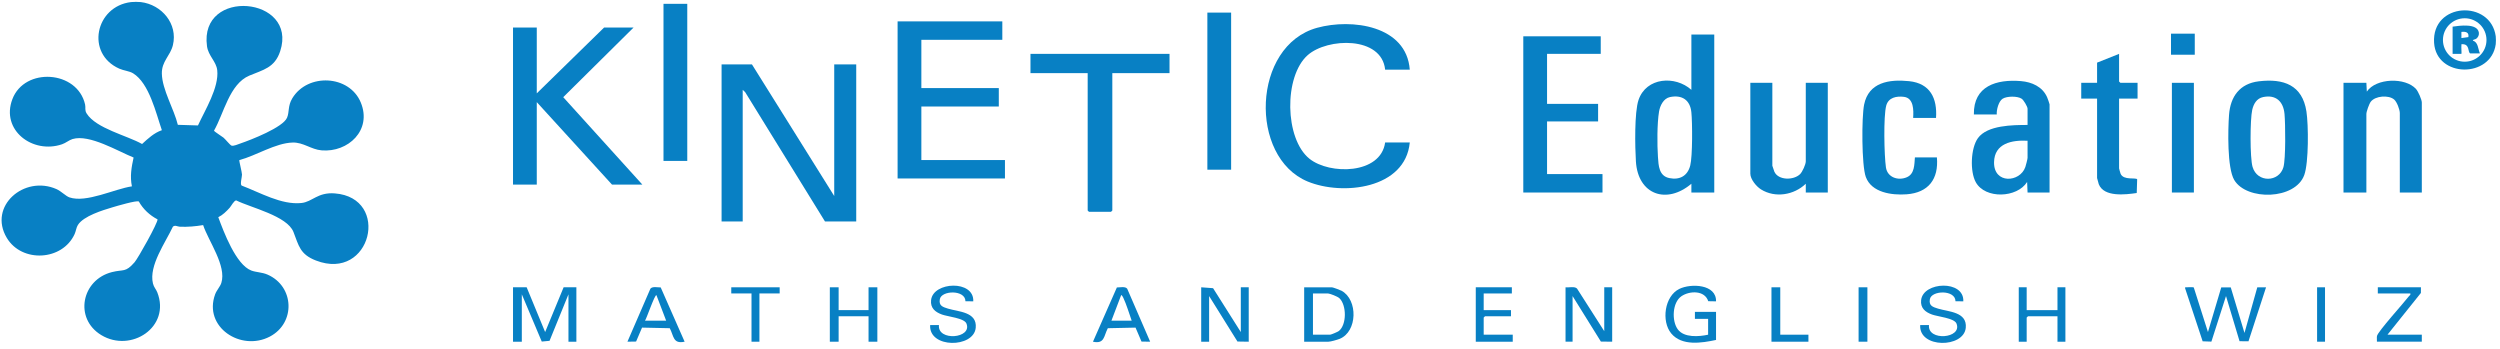 <svg width="416" height="58" viewBox="0 0 416 58" fill="none" xmlns="http://www.w3.org/2000/svg">
<g clip-path="url(#clip0_2005_12298)">
<path d="M23.422 0.345C26.932 0.764 29.623 3.986 28.772 7.506C28.337 9.305 26.898 10.177 26.932 12.24C26.974 14.904 28.964 18.164 29.592 20.77L32.941 20.874C34.119 18.308 36.466 14.56 36.147 11.678C35.983 10.206 34.666 9.312 34.443 7.682C33.111 -2.088 49.606 -0.595 46.626 8.515C45.716 11.295 43.773 11.614 41.482 12.585C38.173 13.987 37.254 18.879 35.612 21.74C35.624 21.882 36.927 22.684 37.19 22.905C37.512 23.177 38.261 24.113 38.511 24.226C38.823 24.365 39.667 23.989 40.045 23.858C41.749 23.273 47.087 21.207 47.767 19.584C48.173 18.615 47.873 17.628 48.636 16.361C51.191 12.122 58.139 12.456 60.036 17.059C61.934 21.663 57.925 25.39 53.517 25.02C51.772 24.874 50.48 23.672 48.706 23.719C45.827 23.796 42.599 25.913 39.828 26.638C39.756 26.737 40.262 28.633 40.268 29.046C40.273 29.459 39.915 30.656 40.208 30.879C43.239 32.019 46.812 34.125 50.146 33.782C51.989 33.592 52.833 31.959 55.71 32.181C65.073 32.904 61.781 46.919 52.566 43.347C49.9 42.313 49.723 40.876 48.832 38.601C47.777 35.911 41.725 34.557 39.307 33.347C38.939 33.352 38.483 34.279 38.208 34.582C37.666 35.179 37.056 35.785 36.322 36.141C37.218 38.56 39.255 44.046 41.815 45.015C42.634 45.324 43.587 45.29 44.507 45.689C48.995 47.633 49.222 53.742 44.901 56.008C40.087 58.534 33.803 54.429 35.798 48.975C36.048 48.291 36.636 47.693 36.829 47.083C37.732 44.237 34.689 40.123 33.801 37.454C32.493 37.672 31.274 37.776 29.939 37.729C29.554 37.716 29.109 37.389 28.764 37.729C27.556 40.334 24.728 44.202 25.451 47.171C25.606 47.807 25.962 48.11 26.171 48.642C28.444 54.407 21.798 58.762 16.844 55.753C12.295 52.99 13.568 46.566 18.618 45.28C20.566 44.783 20.859 45.404 22.392 43.641C22.994 42.946 26.3 37.026 26.215 36.503C24.925 35.838 23.805 34.795 23.099 33.526C22.73 33.311 19.416 34.285 18.769 34.48C17.116 34.975 13.9 35.933 12.956 37.445C12.689 37.871 12.642 38.454 12.416 38.951C10.382 43.415 3.634 43.767 1.133 39.585C-2.024 34.304 4.05 29.084 9.415 31.474C10.171 31.811 10.959 32.641 11.553 32.845C14.368 33.809 19.063 31.427 21.951 31.009C21.606 29.345 21.876 27.829 22.23 26.213C19.621 25.168 14.892 22.295 12.078 23.135C11.479 23.314 10.963 23.79 10.319 24.009C5.43 25.677 0.102 21.657 2.059 16.503C4.095 11.136 12.879 11.696 14.16 17.393C14.284 17.95 14.06 18.312 14.421 18.886C15.989 21.383 21.136 22.544 23.641 23.962C24.607 23.069 25.657 22.096 26.935 21.664C25.962 18.855 24.838 13.854 22.15 12.2C21.527 11.818 20.594 11.755 19.853 11.425C14.213 8.92 15.852 1.056 21.811 0.345C22.204 0.298 23.03 0.298 23.423 0.345H23.422Z" fill="#0880C4"/>
<path d="M415.291 6.041C415.332 6.346 415.332 7.051 415.291 7.355C414.514 13.053 405.425 12.969 405.034 7.143C404.58 0.379 414.451 -0.125 415.291 6.041ZM413.752 6.654C413.752 4.658 412.131 3.039 410.129 3.039C408.128 3.039 406.506 4.657 406.506 6.654C406.506 8.65 408.128 10.268 410.129 10.268C412.131 10.268 413.752 8.65 413.752 6.654Z" fill="#0880C4"/>
<path d="M125.124 10.713L138.816 32.619V10.713H142.477V36.853H137.278L123.999 15.339L123.586 14.948V36.853H120.071V10.713H125.124Z" fill="#0880C4"/>
<path d="M89.319 4.581V15.533L100.522 4.581H105.427L93.723 16.17L106.892 30.721H101.841L89.319 16.994V30.721H85.365V4.581H89.319Z" fill="#0880C4"/>
<path d="M166.786 3.558V6.624H153.314V14.657H166.2V17.723H153.314V26.632H167.224V29.698H149.36V3.558H166.786Z" fill="#0880C4"/>
<path d="M234.586 11.589H230.486C229.914 5.978 220.877 6.271 217.598 9.178C213.613 12.711 213.754 23.089 217.891 26.413C221.246 29.108 229.749 29.04 230.486 23.711H234.586C233.854 31.433 223.426 32.608 217.602 30.206C207.79 26.16 208.32 7.594 219.179 4.622C224.936 3.045 234.033 4.238 234.586 11.589Z" fill="#0880C4"/>
<path d="M285.254 5.748V32.035H281.446V30.574C277.357 34.049 272.562 32.435 272.214 26.857C272.066 24.497 271.948 18.689 272.655 16.623C273.942 12.858 278.737 12.531 281.446 14.948V5.748H285.254ZM277.892 16.15C276.805 16.371 276.228 17.584 276.065 18.564C275.731 20.575 275.746 24.05 275.882 26.119C275.979 27.584 276.055 29.282 277.776 29.634C279.498 29.985 280.813 29.28 281.256 27.537C281.65 25.986 281.619 20.408 281.443 18.674C281.238 16.648 279.898 15.742 277.891 16.15H277.892Z" fill="#0880C4"/>
<path d="M266.362 6.041V8.961H257.43V17.285H265.924V20.206H257.43V28.967H266.655V32.035H253.476V6.041H266.362Z" fill="#0880C4"/>
<path d="M194.608 8.961V12.174H185.09V35.028L184.87 35.248H181.209L180.989 35.028V12.174H171.471V8.961H194.608Z" fill="#0880C4"/>
<path d="M341.047 32.035H337.386L337.313 30.281C335.634 32.95 330.35 33.156 328.775 30.328C327.784 28.549 327.916 24.664 329.122 22.991C330.692 20.811 334.948 20.8 337.386 20.792V18.091C337.386 17.75 336.75 16.667 336.412 16.434C335.722 15.958 333.933 15.981 333.231 16.432C332.571 16.857 332.204 18.275 332.26 19.042H328.452C328.37 14.298 332.238 13.157 336.284 13.495C338.11 13.648 339.86 14.424 340.635 16.166C340.713 16.339 341.047 17.27 341.047 17.363V32.039V32.035ZM337.386 23.419C334.793 23.281 331.864 23.842 331.81 26.995C331.749 30.675 336.131 30.372 337.015 27.797C337.105 27.536 337.386 26.463 337.386 26.267V23.419Z" fill="#0880C4"/>
<path d="M375.866 13.529C379.99 13.037 383.11 14.14 383.789 18.543C384.137 20.804 384.178 27.036 383.435 29.11C381.946 33.274 373.828 33.425 371.773 29.943C370.589 27.937 370.729 21.596 370.913 19.106C371.138 16.059 372.703 13.907 375.864 13.53L375.866 13.529ZM376.591 16.15C375.502 16.372 374.996 17.298 374.771 18.278C374.407 19.872 374.382 26.248 374.827 27.773C375.608 30.445 379.229 30.344 379.958 27.832C380.359 26.447 380.293 20.609 380.144 18.967C379.958 16.919 378.743 15.71 376.591 16.15Z" fill="#0880C4"/>
<path d="M402.99 32.035H399.329V18.819C399.329 18.248 398.849 16.95 398.379 16.554C397.462 15.782 395.265 15.934 394.498 16.922C394.231 17.265 393.765 18.577 393.765 18.965V32.035H389.958V13.781H393.765L393.839 15.243C395.368 12.972 400.254 12.837 402.029 14.812C402.382 15.205 402.99 16.576 402.99 17.067V32.035Z" fill="#0880C4"/>
<path d="M294.918 13.781V27.581C294.918 27.632 295.195 28.44 295.252 28.567C295.922 30.038 298.467 30.023 299.536 28.974C299.918 28.599 300.482 27.353 300.482 26.852V13.782H304.144V32.036H300.482V30.576C298.525 32.461 295.383 32.989 293.026 31.513C292.255 31.03 291.256 29.827 291.256 28.897V13.782H294.917L294.918 13.781Z" fill="#0880C4"/>
<path d="M322.156 19.622H318.348C318.433 18.353 318.458 16.312 316.814 16.114C315.572 15.964 314.242 16.218 313.871 17.568C313.388 19.33 313.531 25.902 313.82 27.861C314.066 29.528 315.869 30.126 317.323 29.481C318.594 28.917 318.544 27.38 318.64 26.194H322.301C322.614 29.789 320.903 32.066 317.254 32.332C314.817 32.511 311.43 32.064 310.471 29.446C309.766 27.521 309.765 19.493 310.19 17.401C310.941 13.694 314.353 13.161 317.67 13.505C321.182 13.87 322.38 16.353 322.154 19.62L322.156 19.622Z" fill="#0880C4"/>
<path d="M355.69 13.781V16.409H352.615V28.019C352.615 28.066 352.83 28.838 352.873 28.93C353.387 30.053 355.389 29.496 355.625 29.836L355.552 32.118C353.672 32.389 350.11 32.836 349.238 30.656C349.19 30.536 348.954 29.679 348.954 29.626V16.41H346.318V13.782H348.954V10.423L352.615 8.962V13.562L352.834 13.782H355.69V13.781Z" fill="#0880C4"/>
<path d="M114.361 0.637H110.406V26.777H114.361V0.637Z" fill="#0880C4"/>
<path d="M204.86 2.097H200.906V28.237H204.86V2.097Z" fill="#0880C4"/>
<path d="M365.063 13.781H361.402V32.035H365.063V13.781Z" fill="#0880C4"/>
<path d="M87.636 47.806L90.711 55.255L93.786 47.806H95.909V56.861H94.592V48.975L91.443 56.714L90.148 56.836L86.83 48.975V56.861H85.365V47.806H87.636Z" fill="#0880C4"/>
<path d="M365.042 47.826L367.404 55.254L369.616 47.822H371.198L373.482 55.402L375.612 47.813L377.07 47.809L374.147 56.793L372.66 56.776L370.407 49.265L367.977 56.845L366.521 56.793L363.614 48.008C363.55 47.731 363.617 47.829 363.815 47.806C364.012 47.782 364.949 47.767 365.042 47.826Z" fill="#0880C4"/>
<path d="M199.88 47.806L201.855 47.953L206.47 55.254V47.806H207.788V56.861L205.913 56.83L201.199 49.266V56.861H199.88V47.806Z" fill="#0880C4"/>
<path d="M266.948 55.107V47.806H268.267V56.859L266.386 56.836L261.677 49.266V56.859H260.505V47.806C261.063 47.883 262.013 47.602 262.417 48.017L266.948 55.107Z" fill="#0880C4"/>
<path d="M217.014 56.861V47.807H221.627C221.789 47.807 223.02 48.264 223.243 48.386C225.987 49.89 225.896 55.188 222.91 56.388C222.512 56.547 221.414 56.861 221.042 56.861H217.015H217.014ZM218.477 55.692H221.332C221.495 55.692 222.604 55.22 222.775 55.087C224.116 54.042 224.087 50.765 222.877 49.625C222.56 49.328 221.286 48.828 220.893 48.828H218.477V55.692Z" fill="#0880C4"/>
<path d="M285.547 56.568C283.143 57.075 279.852 57.618 278.082 55.469C276.43 53.461 276.96 49.285 279.443 48.072C281.37 47.13 285.627 47.278 285.548 50.144L284.252 50.12C283.663 48.272 281.136 48.368 279.788 49.293C278.266 50.336 278.144 53.396 279.187 54.807C280.23 56.218 282.69 56.03 284.23 55.693V53.065H282.034V51.897H285.548V56.571L285.547 56.568Z" fill="#0880C4"/>
<path d="M139.548 47.806V51.603H144.526V47.806H145.991V56.861H144.526V52.625H139.548V56.861H138.083V47.806H139.548Z" fill="#0880C4"/>
<path d="M326.696 50.142L325.393 50.126C325.382 48.191 321.404 48.291 321.132 49.783C320.931 50.876 321.619 51.087 322.481 51.352C324.217 51.887 327.367 51.875 327.103 54.555C326.77 57.942 319.274 58.001 319.52 54.087H320.984C320.691 56.826 326.586 56.342 325.557 53.833C325.187 52.927 322.463 52.693 321.491 52.34C320.361 51.93 319.533 51.267 319.675 49.94C320.006 46.843 326.87 46.546 326.696 50.144V50.142Z" fill="#0880C4"/>
<path d="M161.953 50.142L160.65 50.126C160.639 48.191 156.661 48.291 156.389 49.783C156.188 50.876 156.877 51.087 157.738 51.352C159.474 51.887 162.624 51.875 162.36 54.555C162.027 57.942 154.531 58.001 154.777 54.087H156.241C155.948 56.826 161.843 56.342 160.814 53.833C160.444 52.927 157.72 52.693 156.748 52.34C155.618 51.93 154.79 51.267 154.932 49.94C155.264 46.843 162.127 46.546 161.953 50.144V50.142Z" fill="#0880C4"/>
<path d="M191.386 56.859L189.946 56.836L188.954 54.515L184.342 54.615C183.648 55.939 183.821 57.271 181.87 56.861L185.847 47.832C186.361 47.839 187.231 47.615 187.565 48.041L191.388 56.861L191.386 56.859ZM188.311 53.355C187.883 52.16 187.459 50.689 186.921 49.558C186.868 49.448 186.667 49.033 186.556 49.121L184.943 53.356H188.311V53.355Z" fill="#0880C4"/>
<path d="M109.943 47.831L113.921 56.859C111.97 57.27 112.142 55.938 111.448 54.614L106.836 54.514L105.844 56.834L104.404 56.858L108.226 48.038C108.561 47.614 109.431 47.836 109.945 47.829L109.943 47.831ZM110.846 53.355L109.233 49.12C108.974 48.917 107.567 53.071 107.331 53.355H110.846Z" fill="#0880C4"/>
<path d="M337.239 47.806V51.603H342.364V47.806H343.683V56.861H342.364V52.625H337.459L337.239 52.844V56.861H335.921V47.806H337.239Z" fill="#0880C4"/>
<path d="M402.844 47.806L402.837 48.748L397.278 55.69H402.989V56.858H395.52C395.538 56.552 395.478 56.221 395.529 55.917C395.651 55.188 400.053 50.339 400.866 49.266C400.978 49.12 401.15 49.084 401.086 48.828H395.668V47.806H402.844Z" fill="#0880C4"/>
<path d="M251.573 47.806V48.828H246.886V51.603H251.427V52.625H247.106L246.886 52.844V55.692H251.72V56.861H245.569V47.806H251.573Z" fill="#0880C4"/>
<path d="M129.736 47.806V48.828H126.368V56.861H125.051V48.828H121.683V47.806H129.736Z" fill="#0880C4"/>
<path d="M296.237 47.806V55.692H300.922V56.861H294.772V47.806H296.237Z" fill="#0880C4"/>
<path d="M365.209 5.602H361.255V9.106H365.209V5.602Z" fill="#0880C4"/>
<path d="M310.735 47.806H309.27V56.859H310.735V47.806Z" fill="#0880C4"/>
<path d="M386.883 47.806H385.564V56.859H386.883V47.806Z" fill="#0880C4"/>
<path d="M408.115 4.434C409.255 4.267 412.236 3.83 412.482 5.421C412.541 5.801 412.375 6.177 412.082 6.419C411.842 6.617 411.508 6.53 411.485 6.769C412.383 7.004 412.336 8.182 412.657 8.886L411.041 8.891C410.595 8.625 411.001 7.402 409.8 7.351C409.491 7.338 409.609 7.352 409.577 7.569C409.539 7.83 409.633 8.908 409.579 8.962H408.114V4.434H408.115ZM410.737 6.174C410.877 5.357 410.282 5.228 409.579 5.31V6.334L410.737 6.174Z" fill="#0880C4"/>
</g>
<defs>
<clipPath id="clip0_2005_12298">
<rect width="415.054" height="56.75" fill="white" transform="translate(0.267 0.31)"/>
</clipPath>
</defs>
</svg>
